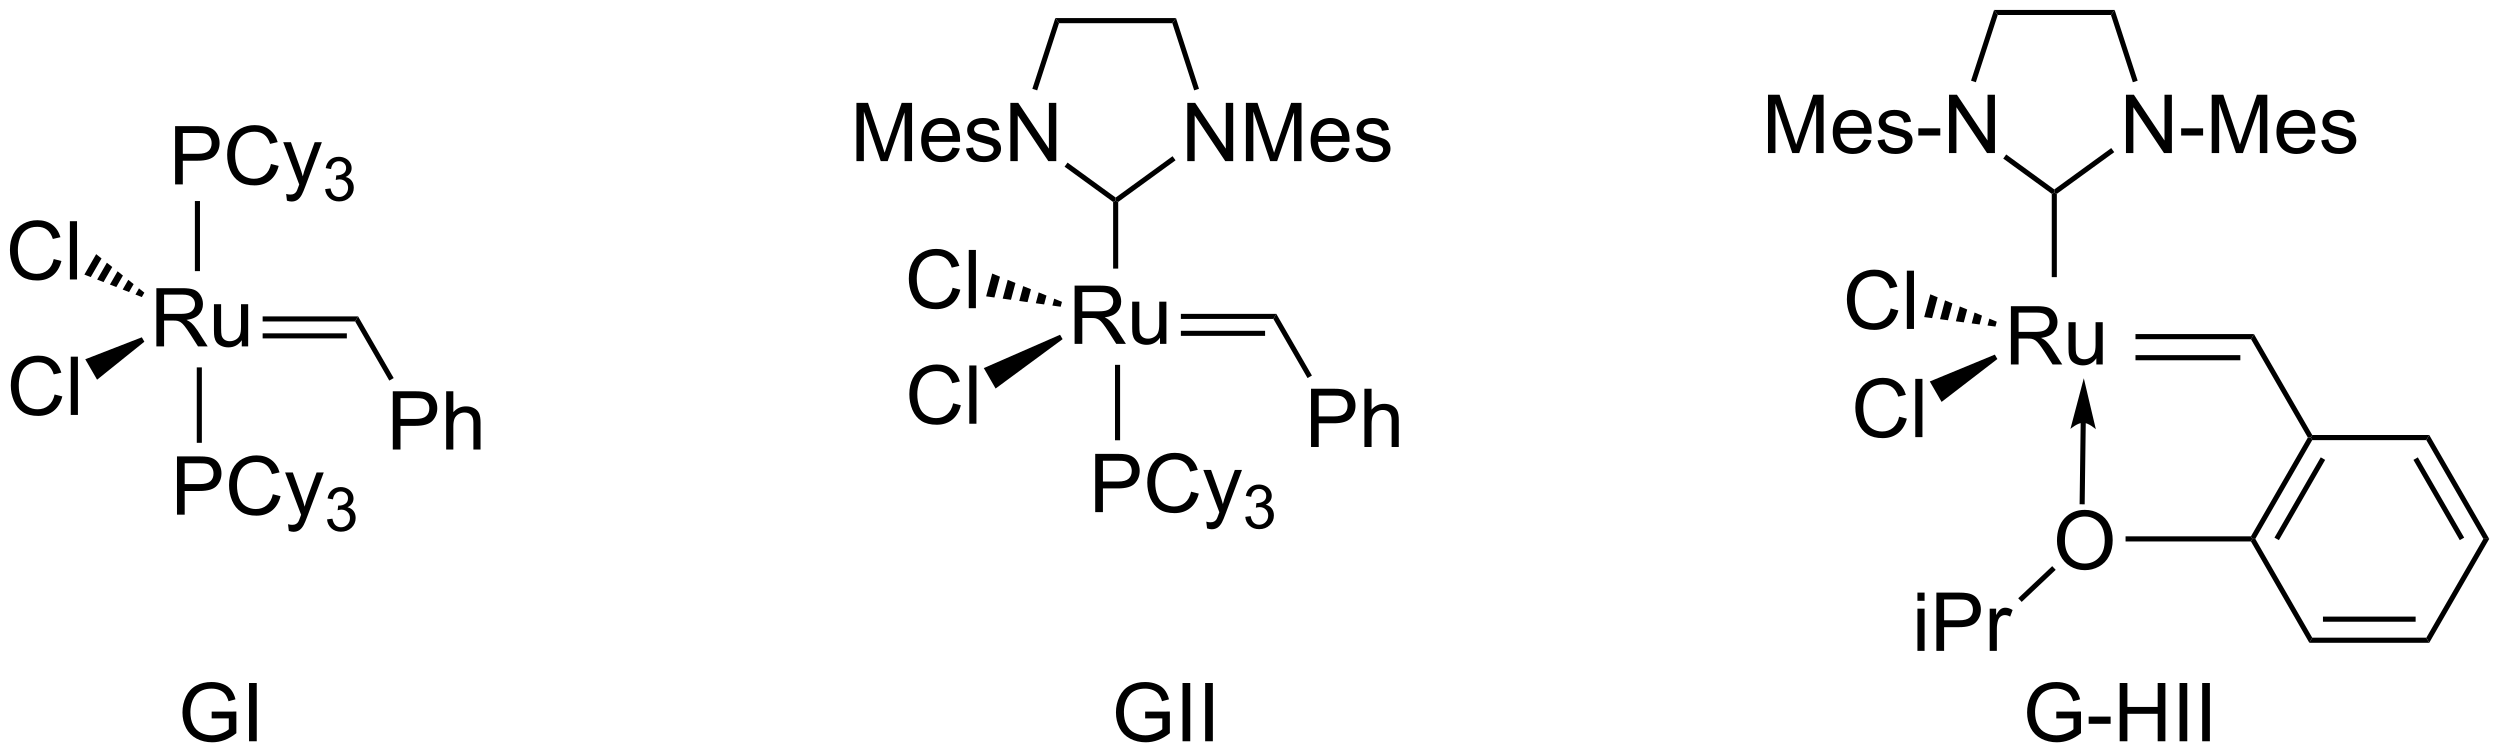 <?xml version="1.0" encoding="UTF-8"?>
<!DOCTYPE svg PUBLIC '-//W3C//DTD SVG 1.0//EN'
          'http://www.w3.org/TR/2001/REC-SVG-20010904/DTD/svg10.dtd'>
<svg stroke-dasharray="none" shape-rendering="auto" xmlns="http://www.w3.org/2000/svg" font-family="'Dialog'" text-rendering="auto" width="674" fill-opacity="1" color-interpolation="auto" color-rendering="auto" preserveAspectRatio="xMidYMid meet" font-size="12px" viewBox="0 0 674 203" fill="black" xmlns:xlink="http://www.w3.org/1999/xlink" stroke="black" image-rendering="auto" stroke-miterlimit="10" stroke-linecap="square" stroke-linejoin="miter" font-style="normal" stroke-width="1" height="203" stroke-dashoffset="0" font-weight="normal" stroke-opacity="1"
><!--Generated by the Batik Graphics2D SVG Generator--><defs id="genericDefs"
  /><g
  ><defs id="defs1"
    ><clipPath clipPathUnits="userSpaceOnUse" id="clipPath1"
      ><path d="M1.992 0.646 L254.644 0.646 L254.644 76.687 L1.992 76.687 L1.992 0.646 Z"
      /></clipPath
      ><clipPath clipPathUnits="userSpaceOnUse" id="clipPath2"
      ><path d="M142.121 146.519 L142.121 220.446 L387.749 220.446 L387.749 146.519 Z"
      /></clipPath
    ></defs
    ><g transform="scale(2.667,2.667) translate(-1.992,-0.646) matrix(1.029,0,0,1.029,-144.194,-150.064)"
    ><path d="M339.613 182.267 L339.613 176.54 L342.152 176.54 Q342.918 176.54 343.316 176.694 Q343.714 176.847 343.951 177.238 Q344.191 177.629 344.191 178.103 Q344.191 178.712 343.795 179.131 Q343.402 179.548 342.576 179.66 Q342.878 179.806 343.035 179.946 Q343.365 180.251 343.662 180.707 L344.66 182.267 L343.707 182.267 L342.949 181.074 Q342.615 180.558 342.399 180.285 Q342.186 180.012 342.017 179.902 Q341.847 179.793 341.67 179.751 Q341.543 179.722 341.248 179.722 L340.371 179.722 L340.371 182.267 L339.613 182.267 ZM340.371 179.066 L341.998 179.066 Q342.519 179.066 342.811 178.959 Q343.105 178.853 343.256 178.616 Q343.41 178.379 343.41 178.103 Q343.41 177.696 343.113 177.436 Q342.819 177.173 342.183 177.173 L340.371 177.173 L340.371 179.066 ZM348.007 182.267 L348.007 181.657 Q347.523 182.36 346.69 182.36 Q346.322 182.36 346.005 182.22 Q345.687 182.079 345.531 181.866 Q345.377 181.652 345.315 181.345 Q345.273 181.137 345.273 180.689 L345.273 178.118 L345.976 178.118 L345.976 180.418 Q345.976 180.97 346.018 181.16 Q346.086 181.439 346.299 181.597 Q346.515 181.754 346.83 181.754 Q347.148 181.754 347.424 181.592 Q347.703 181.431 347.817 181.152 Q347.932 180.871 347.932 180.34 L347.932 178.118 L348.635 178.118 L348.635 182.267 L348.007 182.267 Z" stroke="none" clip-path="url(#clipPath2)"
    /></g
    ><g transform="matrix(2.743,0,0,2.743,-389.83,-401.893)"
    ><path d="M352.008 179.852 L352.008 179.352 L363.652 179.352 L363.363 179.852 ZM352.008 181.922 L362.313 181.922 L362.313 181.422 L352.008 181.422 Z" stroke="none" clip-path="url(#clipPath2)"
    /></g
    ><g transform="matrix(2.743,0,0,2.743,-389.83,-401.893)"
    ><path d="M363.363 179.852 L363.652 179.352 L369.382 189.272 L369.238 189.522 L368.949 189.522 Z" stroke="none" clip-path="url(#clipPath2)"
    /></g
    ><g transform="matrix(2.743,0,0,2.743,-389.83,-401.893)"
    ><path d="M368.949 189.522 L369.238 189.522 L369.382 189.772 L363.786 199.482 L363.498 199.482 L363.353 199.232 ZM370.217 191.466 L365.669 199.357 L366.103 199.607 L370.65 191.716 Z" stroke="none" clip-path="url(#clipPath2)"
    /></g
    ><g transform="matrix(2.743,0,0,2.743,-389.83,-401.893)"
    ><path d="M363.353 199.732 L363.498 199.482 L363.786 199.482 L369.382 209.192 L369.093 209.692 Z" stroke="none" clip-path="url(#clipPath2)"
    /></g
    ><g transform="matrix(2.743,0,0,2.743,-389.83,-401.893)"
    ><path d="M369.093 209.692 L369.382 209.192 L380.593 209.192 L380.882 209.692 ZM370.434 207.622 L379.543 207.622 L379.543 207.122 L370.434 207.122 Z" stroke="none" clip-path="url(#clipPath2)"
    /></g
    ><g transform="matrix(2.743,0,0,2.743,-389.83,-401.893)"
    ><path d="M380.882 209.692 L380.593 209.192 L386.199 199.482 L386.776 199.482 Z" stroke="none" clip-path="url(#clipPath2)"
    /></g
    ><g transform="matrix(2.743,0,0,2.743,-389.83,-401.893)"
    ><path d="M386.776 199.482 L386.199 199.482 L380.593 189.772 L380.882 189.272 ZM384.314 199.357 L379.759 191.467 L379.326 191.717 L383.881 199.607 Z" stroke="none" clip-path="url(#clipPath2)"
    /></g
    ><g transform="matrix(2.743,0,0,2.743,-389.83,-401.893)"
    ><path d="M380.882 189.272 L380.593 189.772 L369.382 189.772 L369.238 189.522 L369.382 189.272 Z" stroke="none" clip-path="url(#clipPath2)"
    /></g
    ><g transform="matrix(2.743,0,0,2.743,-389.83,-401.893)"
    ><path d="M344.291 199.667 Q344.291 198.24 345.056 197.436 Q345.822 196.629 347.033 196.629 Q347.825 196.629 348.46 197.009 Q349.098 197.386 349.431 198.063 Q349.767 198.74 349.767 199.6 Q349.767 200.472 349.416 201.16 Q349.064 201.847 348.418 202.201 Q347.775 202.556 347.028 202.556 Q346.22 202.556 345.582 202.165 Q344.947 201.772 344.619 201.097 Q344.291 200.42 344.291 199.667 ZM345.072 199.678 Q345.072 200.714 345.627 201.311 Q346.184 201.905 347.025 201.905 Q347.879 201.905 348.431 201.303 Q348.986 200.701 348.986 199.597 Q348.986 198.897 348.749 198.376 Q348.512 197.855 348.056 197.569 Q347.603 197.28 347.036 197.28 Q346.231 197.28 345.65 197.834 Q345.072 198.386 345.072 199.678 Z" stroke="none" clip-path="url(#clipPath2)"
    /></g
    ><g transform="matrix(2.743,0,0,2.743,-389.83,-401.893)"
    ><path d="M363.353 199.232 L363.498 199.482 L363.353 199.732 L351.033 199.732 L351.033 199.232 Z" stroke="none" clip-path="url(#clipPath2)"
    /></g
    ><g transform="matrix(2.743,0,0,2.743,-389.83,-401.893)"
    ><path d="M330.576 205.567 L330.576 204.76 L331.279 204.76 L331.279 205.567 L330.576 205.567 ZM330.576 210.487 L330.576 206.338 L331.279 206.338 L331.279 210.487 L330.576 210.487 ZM332.439 210.487 L332.439 204.76 L334.6 204.76 Q335.171 204.76 335.47 204.815 Q335.892 204.885 336.176 205.083 Q336.462 205.278 336.637 205.635 Q336.811 205.989 336.811 206.416 Q336.811 207.146 336.345 207.653 Q335.882 208.159 334.666 208.159 L333.197 208.159 L333.197 210.487 L332.439 210.487 ZM333.197 207.482 L334.678 207.482 Q335.413 207.482 335.72 207.208 Q336.03 206.935 336.03 206.44 Q336.03 206.08 335.848 205.825 Q335.666 205.567 335.369 205.487 Q335.178 205.435 334.663 205.435 L333.197 205.435 L333.197 207.482 ZM337.678 210.487 L337.678 206.338 L338.311 206.338 L338.311 206.966 Q338.553 206.526 338.757 206.385 Q338.962 206.244 339.21 206.244 Q339.564 206.244 339.931 206.471 L339.689 207.122 Q339.431 206.971 339.173 206.971 Q338.944 206.971 338.759 207.109 Q338.577 207.247 338.499 207.494 Q338.382 207.869 338.382 208.315 L338.382 210.487 L337.678 210.487 Z" stroke="none" clip-path="url(#clipPath2)"
    /></g
    ><g transform="matrix(2.743,0,0,2.743,-389.83,-401.893)"
    ><path d="M343.823 202.16 L344.166 202.524 L340.823 205.677 L340.48 205.313 Z" stroke="none" clip-path="url(#clipPath2)"
    /></g
    ><g transform="matrix(2.743,0,0,2.743,-389.83,-401.893)"
    ><path d="M328.777 187.471 L329.535 187.661 Q329.298 188.596 328.678 189.088 Q328.058 189.578 327.165 189.578 Q326.238 189.578 325.657 189.2 Q325.079 188.823 324.775 188.109 Q324.473 187.393 324.473 186.573 Q324.473 185.677 324.814 185.013 Q325.157 184.346 325.788 184 Q326.418 183.653 327.176 183.653 Q328.035 183.653 328.621 184.091 Q329.207 184.528 329.439 185.323 L328.691 185.497 Q328.493 184.872 328.113 184.588 Q327.736 184.302 327.16 184.302 Q326.501 184.302 326.056 184.619 Q325.613 184.935 325.433 185.469 Q325.254 186.002 325.254 186.567 Q325.254 187.299 325.467 187.844 Q325.681 188.388 326.129 188.659 Q326.579 188.927 327.103 188.927 Q327.738 188.927 328.178 188.56 Q328.621 188.192 328.777 187.471 ZM330.365 189.479 L330.365 183.752 L331.068 183.752 L331.068 189.479 L330.365 189.479 Z" stroke="none" clip-path="url(#clipPath2)"
    /></g
    ><g transform="matrix(2.743,0,0,2.743,-389.83,-401.893)"
    ><path d="M338.183 181.369 L338.433 181.802 L332.95 186.018 L331.79 184.009 Z" stroke="none" clip-path="url(#clipPath2)"
    /></g
    ><g transform="matrix(2.743,0,0,2.743,-389.83,-401.893)"
    ><path d="M327.947 176.835 L328.704 177.026 Q328.467 177.96 327.848 178.453 Q327.228 178.942 326.335 178.942 Q325.408 178.942 324.827 178.565 Q324.249 178.187 323.944 177.474 Q323.642 176.757 323.642 175.937 Q323.642 175.041 323.983 174.377 Q324.327 173.71 324.957 173.364 Q325.587 173.018 326.345 173.018 Q327.204 173.018 327.79 173.455 Q328.376 173.893 328.608 174.687 L327.861 174.862 Q327.663 174.237 327.283 173.953 Q326.905 173.666 326.329 173.666 Q325.671 173.666 325.225 173.984 Q324.783 174.299 324.603 174.833 Q324.423 175.367 324.423 175.932 Q324.423 176.664 324.637 177.208 Q324.85 177.752 325.298 178.023 Q325.749 178.291 326.272 178.291 Q326.908 178.291 327.348 177.924 Q327.79 177.557 327.947 176.835 ZM329.534 178.843 L329.534 173.117 L330.237 173.117 L330.237 178.843 L329.534 178.843 Z" stroke="none" clip-path="url(#clipPath2)"
    /></g
    ><g transform="matrix(2.743,0,0,2.743,-389.83,-401.893)"
    ><path d="M338.243 178.615 L337.465 178.511 L337.647 177.833 L338.372 178.132 ZM336.687 178.407 L335.908 178.303 L336.195 177.234 L336.921 177.534 ZM335.13 178.2 L334.352 178.096 L334.743 176.636 L335.469 176.935 ZM333.574 177.992 L332.796 177.888 L333.291 176.038 L334.017 176.337 ZM332.017 177.784 L331.239 177.68 L331.84 175.44 L332.566 175.739 Z" stroke="none" clip-path="url(#clipPath2)"
    /></g
    ><g transform="matrix(2.743,0,0,2.743,-389.83,-401.893)"
    ><path d="M344.278 173.752 L343.778 173.752 L343.778 165.569 L344.028 165.442 L344.278 165.569 Z" stroke="none" clip-path="url(#clipPath2)"
    /></g
    ><g transform="matrix(2.743,0,0,2.743,-389.83,-401.893)"
    ><path d="M351.072 161.557 L351.072 155.83 L351.851 155.83 L354.859 160.325 L354.859 155.83 L355.585 155.83 L355.585 161.557 L354.807 161.557 L351.799 157.057 L351.799 161.557 L351.072 161.557 ZM356.495 159.838 L356.495 159.13 L358.654 159.13 L358.654 159.838 L356.495 159.838 ZM359.498 161.557 L359.498 155.83 L360.639 155.83 L361.995 159.885 Q362.183 160.45 362.269 160.731 Q362.365 160.419 362.573 159.815 L363.943 155.83 L364.964 155.83 L364.964 161.557 L364.232 161.557 L364.232 156.762 L362.568 161.557 L361.886 161.557 L360.23 156.682 L360.23 161.557 L359.498 161.557 ZM368.935 160.221 L369.662 160.309 Q369.49 160.947 369.024 161.299 Q368.56 161.65 367.839 161.65 Q366.928 161.65 366.394 161.091 Q365.863 160.528 365.863 159.518 Q365.863 158.471 366.401 157.893 Q366.941 157.315 367.8 157.315 Q368.631 157.315 369.157 157.882 Q369.685 158.447 369.685 159.473 Q369.685 159.536 369.683 159.661 L366.589 159.661 Q366.628 160.346 366.974 160.71 Q367.323 161.072 367.842 161.072 Q368.23 161.072 368.503 160.869 Q368.776 160.666 368.935 160.221 ZM366.628 159.083 L368.943 159.083 Q368.896 158.559 368.678 158.299 Q368.342 157.893 367.808 157.893 Q367.323 157.893 366.993 158.218 Q366.662 158.541 366.628 159.083 ZM370.265 160.317 L370.96 160.208 Q371.017 160.627 371.286 160.851 Q371.554 161.072 372.033 161.072 Q372.517 161.072 372.752 160.874 Q372.986 160.677 372.986 160.411 Q372.986 160.174 372.78 160.036 Q372.635 159.942 372.062 159.799 Q371.288 159.604 370.989 159.46 Q370.689 159.317 370.536 159.067 Q370.382 158.815 370.382 158.51 Q370.382 158.231 370.507 157.997 Q370.635 157.76 370.853 157.604 Q371.017 157.481 371.301 157.398 Q371.585 157.315 371.908 157.315 Q372.398 157.315 372.765 157.455 Q373.135 157.596 373.309 157.835 Q373.486 158.075 373.554 158.479 L372.866 158.572 Q372.82 158.252 372.593 158.072 Q372.369 157.893 371.96 157.893 Q371.476 157.893 371.267 158.054 Q371.062 158.213 371.062 158.427 Q371.062 158.565 371.148 158.674 Q371.234 158.786 371.416 158.861 Q371.523 158.9 372.038 159.041 Q372.783 159.239 373.077 159.367 Q373.374 159.494 373.541 159.736 Q373.71 159.979 373.71 160.338 Q373.71 160.69 373.504 160.999 Q373.299 161.309 372.911 161.481 Q372.525 161.65 372.038 161.65 Q371.228 161.65 370.804 161.315 Q370.382 160.979 370.265 160.317 Z" stroke="none" clip-path="url(#clipPath2)"
    /></g
    ><g transform="matrix(2.743,0,0,2.743,-389.83,-401.893)"
    ><path d="M315.888 161.557 L315.888 155.83 L317.029 155.83 L318.385 159.885 Q318.573 160.45 318.659 160.731 Q318.755 160.419 318.963 159.815 L320.333 155.83 L321.354 155.83 L321.354 161.557 L320.622 161.557 L320.622 156.762 L318.958 161.557 L318.276 161.557 L316.62 156.682 L316.62 161.557 L315.888 161.557 ZM325.325 160.221 L326.052 160.309 Q325.88 160.947 325.414 161.299 Q324.95 161.65 324.229 161.65 Q323.317 161.65 322.784 161.091 Q322.252 160.528 322.252 159.518 Q322.252 158.471 322.791 157.893 Q323.331 157.315 324.19 157.315 Q325.021 157.315 325.547 157.882 Q326.075 158.447 326.075 159.473 Q326.075 159.536 326.073 159.661 L322.979 159.661 Q323.018 160.346 323.364 160.71 Q323.713 161.072 324.232 161.072 Q324.62 161.072 324.893 160.869 Q325.166 160.666 325.325 160.221 ZM323.018 159.083 L325.333 159.083 Q325.286 158.559 325.067 158.299 Q324.732 157.893 324.198 157.893 Q323.713 157.893 323.383 158.218 Q323.052 158.541 323.018 159.083 ZM326.655 160.317 L327.35 160.208 Q327.407 160.627 327.676 160.851 Q327.944 161.072 328.423 161.072 Q328.907 161.072 329.142 160.874 Q329.376 160.677 329.376 160.411 Q329.376 160.174 329.17 160.036 Q329.025 159.942 328.452 159.799 Q327.678 159.604 327.379 159.46 Q327.079 159.317 326.926 159.067 Q326.772 158.815 326.772 158.51 Q326.772 158.231 326.897 157.997 Q327.025 157.76 327.243 157.604 Q327.407 157.481 327.691 157.398 Q327.975 157.315 328.298 157.315 Q328.788 157.315 329.155 157.455 Q329.525 157.596 329.699 157.835 Q329.876 158.075 329.944 158.479 L329.256 158.572 Q329.209 158.252 328.983 158.072 Q328.759 157.893 328.35 157.893 Q327.866 157.893 327.657 158.054 Q327.452 158.213 327.452 158.427 Q327.452 158.565 327.538 158.674 Q327.623 158.786 327.806 158.861 Q327.913 158.9 328.428 159.041 Q329.173 159.239 329.467 159.367 Q329.764 159.494 329.931 159.736 Q330.1 159.979 330.1 160.338 Q330.1 160.69 329.894 160.999 Q329.689 161.309 329.301 161.481 Q328.915 161.65 328.428 161.65 Q327.618 161.65 327.194 161.315 Q326.772 160.979 326.655 160.317 ZM330.663 159.838 L330.663 159.13 L332.821 159.13 L332.821 159.838 L330.663 159.838 ZM333.681 161.557 L333.681 155.83 L334.459 155.83 L337.467 160.325 L337.467 155.83 L338.194 155.83 L338.194 161.557 L337.415 161.557 L334.407 157.057 L334.407 161.557 L333.681 161.557 Z" stroke="none" clip-path="url(#clipPath2)"
    /></g
    ><g transform="matrix(2.743,0,0,2.743,-389.83,-401.893)"
    ><path d="M344.278 165.569 L344.028 165.442 L344.028 165.133 L349.625 161.068 L349.919 161.473 Z" stroke="none" clip-path="url(#clipPath2)"
    /></g
    ><g transform="matrix(2.743,0,0,2.743,-389.83,-401.893)"
    ><path d="M352.222 154.445 L351.747 154.6 L349.596 147.992 L349.959 147.492 Z" stroke="none" clip-path="url(#clipPath2)"
    /></g
    ><g transform="matrix(2.743,0,0,2.743,-389.83,-401.893)"
    ><path d="M349.959 147.492 L349.596 147.992 L338.469 147.992 L338.106 147.492 Z" stroke="none" clip-path="url(#clipPath2)"
    /></g
    ><g transform="matrix(2.743,0,0,2.743,-389.83,-401.893)"
    ><path d="M338.106 147.492 L338.469 147.992 L336.319 154.6 L335.844 154.445 Z" stroke="none" clip-path="url(#clipPath2)"
    /></g
    ><g transform="matrix(2.743,0,0,2.743,-389.83,-401.893)"
    ><path d="M339.009 162.103 L339.303 161.698 L344.028 165.133 L344.028 165.442 L343.778 165.569 Z" stroke="none" clip-path="url(#clipPath2)"
    /></g
    ><g transform="matrix(2.743,0,0,2.743,-389.83,-401.893)"
    ><path d="M346.62 188.063 L346.518 195.829 L346.515 196.079 L347.015 196.085 L347.018 195.835 L347.12 188.069 L347.123 187.819 L346.623 187.813 L346.62 188.063 ZM346.928 183.692 L345.612 188.675 C345.612 188.675 346.323 188.059 346.87 188.066 C347.417 188.073 348.112 188.708 348.112 188.708 Z" stroke="none" clip-path="url(#clipPath2)"
    /></g
    ><g transform="matrix(2.743,0,0,2.743,-389.83,-401.893)"
    ><path d="M344.225 217.128 L344.225 216.456 L346.652 216.453 L346.652 218.578 Q346.092 219.023 345.498 219.25 Q344.904 219.474 344.279 219.474 Q343.435 219.474 342.745 219.112 Q342.058 218.75 341.706 218.068 Q341.355 217.383 341.355 216.539 Q341.355 215.703 341.704 214.979 Q342.053 214.253 342.709 213.901 Q343.365 213.549 344.222 213.549 Q344.842 213.549 345.344 213.753 Q345.847 213.953 346.131 214.312 Q346.417 214.672 346.566 215.25 L345.881 215.438 Q345.753 215 345.56 214.75 Q345.37 214.5 345.014 214.349 Q344.659 214.198 344.225 214.198 Q343.706 214.198 343.326 214.357 Q342.949 214.516 342.714 214.773 Q342.482 215.031 342.355 215.339 Q342.136 215.87 342.136 216.492 Q342.136 217.258 342.399 217.773 Q342.662 218.289 343.165 218.539 Q343.67 218.789 344.238 218.789 Q344.73 218.789 345.199 218.599 Q345.667 218.409 345.909 218.195 L345.909 217.128 L344.225 217.128 ZM347.406 217.656 L347.406 216.948 L349.564 216.948 L349.564 217.656 L347.406 217.656 ZM350.455 219.375 L350.455 213.648 L351.213 213.648 L351.213 216 L354.189 216 L354.189 213.648 L354.947 213.648 L354.947 219.375 L354.189 219.375 L354.189 216.674 L351.213 216.674 L351.213 219.375 L350.455 219.375 ZM356.339 219.375 L356.339 213.648 L357.097 213.648 L357.097 219.375 L356.339 219.375 ZM358.562 219.375 L358.562 213.648 L359.32 213.648 L359.32 219.375 L358.562 219.375 Z" stroke="none" clip-path="url(#clipPath2)"
    /></g
    ><g transform="matrix(2.743,0,0,2.743,-389.83,-401.893)"
    ><path d="M157.487 180.565 L157.487 174.839 L160.026 174.839 Q160.792 174.839 161.19 174.993 Q161.588 175.146 161.825 175.537 Q162.065 175.927 162.065 176.401 Q162.065 177.011 161.669 177.43 Q161.276 177.847 160.45 177.959 Q160.752 178.105 160.909 178.245 Q161.239 178.55 161.536 179.006 L162.534 180.565 L161.581 180.565 L160.823 179.373 Q160.489 178.857 160.273 178.584 Q160.06 178.31 159.891 178.201 Q159.721 178.091 159.544 178.05 Q159.417 178.021 159.122 178.021 L158.245 178.021 L158.245 180.565 L157.487 180.565 ZM158.245 177.365 L159.872 177.365 Q160.393 177.365 160.685 177.258 Q160.979 177.151 161.13 176.914 Q161.284 176.677 161.284 176.401 Q161.284 175.995 160.987 175.735 Q160.692 175.472 160.057 175.472 L158.245 175.472 L158.245 177.365 ZM165.881 180.565 L165.881 179.956 Q165.397 180.659 164.564 180.659 Q164.196 180.659 163.879 180.518 Q163.561 180.378 163.405 180.164 Q163.251 179.951 163.189 179.643 Q163.147 179.435 163.147 178.987 L163.147 176.417 L163.85 176.417 L163.85 178.716 Q163.85 179.268 163.892 179.459 Q163.959 179.737 164.173 179.896 Q164.389 180.052 164.704 180.052 Q165.022 180.052 165.298 179.891 Q165.577 179.73 165.691 179.451 Q165.806 179.17 165.806 178.638 L165.806 176.417 L166.509 176.417 L166.509 180.565 L165.881 180.565 Z" stroke="none" clip-path="url(#clipPath2)"
    /></g
    ><g transform="matrix(2.743,0,0,2.743,-389.83,-401.893)"
    ><path d="M167.932 178.114 L167.932 177.614 L177.314 177.614 L177.025 178.114 ZM167.932 179.776 L176.209 179.776 L176.209 179.276 L167.932 179.276 Z" stroke="none" clip-path="url(#clipPath2)"
    /></g
    ><g transform="matrix(2.743,0,0,2.743,-389.83,-401.893)"
    ><path d="M147.486 185.288 L148.244 185.478 Q148.006 186.413 147.387 186.905 Q146.767 187.395 145.874 187.395 Q144.947 187.395 144.366 187.017 Q143.788 186.64 143.483 185.926 Q143.181 185.21 143.181 184.39 Q143.181 183.494 143.522 182.83 Q143.866 182.163 144.496 181.817 Q145.126 181.47 145.884 181.47 Q146.744 181.47 147.329 181.908 Q147.915 182.345 148.147 183.14 L147.4 183.314 Q147.202 182.689 146.822 182.405 Q146.444 182.119 145.869 182.119 Q145.21 182.119 144.764 182.436 Q144.322 182.751 144.142 183.285 Q143.962 183.819 143.962 184.384 Q143.962 185.116 144.176 185.66 Q144.389 186.205 144.837 186.476 Q145.288 186.744 145.811 186.744 Q146.447 186.744 146.887 186.376 Q147.329 186.009 147.486 185.288 ZM149.073 187.296 L149.073 181.569 L149.776 181.569 L149.776 187.296 L149.073 187.296 Z" stroke="none" clip-path="url(#clipPath2)"
    /></g
    ><g transform="matrix(2.743,0,0,2.743,-389.83,-401.893)"
    ><path d="M156.057 179.668 L156.307 180.101 L151.659 183.835 L150.499 181.826 Z" stroke="none" clip-path="url(#clipPath2)"
    /></g
    ><g transform="matrix(2.743,0,0,2.743,-389.83,-401.893)"
    ><path d="M147.398 171.977 L148.156 172.167 Q147.919 173.102 147.299 173.594 Q146.68 174.084 145.786 174.084 Q144.859 174.084 144.279 173.706 Q143.7 173.328 143.396 172.615 Q143.094 171.899 143.094 171.078 Q143.094 170.183 143.435 169.518 Q143.779 168.852 144.409 168.505 Q145.039 168.159 145.797 168.159 Q146.656 168.159 147.242 168.597 Q147.828 169.034 148.06 169.828 L147.312 170.003 Q147.114 169.378 146.734 169.094 Q146.357 168.808 145.781 168.808 Q145.122 168.808 144.677 169.125 Q144.234 169.44 144.055 169.974 Q143.875 170.508 143.875 171.073 Q143.875 171.805 144.088 172.349 Q144.302 172.893 144.75 173.164 Q145.2 173.433 145.724 173.433 Q146.359 173.433 146.799 173.065 Q147.242 172.698 147.398 171.977 ZM148.986 173.985 L148.986 168.258 L149.689 168.258 L149.689 173.985 L148.986 173.985 Z" stroke="none" clip-path="url(#clipPath2)"
    /></g
    ><g transform="matrix(2.743,0,0,2.743,-389.83,-401.893)"
    ><path d="M156.057 175.713 L155.429 175.468 L155.78 174.859 L156.307 175.28 ZM154.802 175.222 L154.175 174.977 L154.728 174.018 L155.254 174.439 ZM153.548 174.731 L152.92 174.486 L153.676 173.177 L154.202 173.598 ZM152.293 174.241 L151.666 173.995 L152.624 172.336 L153.15 172.757 ZM151.038 173.75 L150.411 173.505 L151.571 171.495 L152.097 171.916 Z" stroke="none" clip-path="url(#clipPath2)"
    /></g
    ><g transform="matrix(2.743,0,0,2.743,-389.83,-401.893)"
    ><path d="M159.328 164.639 L159.328 158.912 L161.489 158.912 Q162.06 158.912 162.359 158.967 Q162.781 159.037 163.065 159.235 Q163.351 159.43 163.526 159.787 Q163.7 160.141 163.7 160.568 Q163.7 161.298 163.234 161.805 Q162.771 162.311 161.554 162.311 L160.086 162.311 L160.086 164.639 L159.328 164.639 ZM160.086 161.633 L161.567 161.633 Q162.302 161.633 162.609 161.36 Q162.919 161.087 162.919 160.592 Q162.919 160.232 162.737 159.977 Q162.554 159.719 162.258 159.639 Q162.067 159.587 161.552 159.587 L160.086 159.587 L160.086 161.633 ZM168.75 162.631 L169.508 162.821 Q169.271 163.756 168.651 164.248 Q168.031 164.738 167.138 164.738 Q166.211 164.738 165.63 164.36 Q165.052 163.982 164.747 163.269 Q164.445 162.553 164.445 161.732 Q164.445 160.837 164.786 160.173 Q165.13 159.506 165.76 159.16 Q166.39 158.813 167.148 158.813 Q168.008 158.813 168.594 159.251 Q169.179 159.688 169.411 160.482 L168.664 160.657 Q168.466 160.032 168.086 159.748 Q167.708 159.462 167.133 159.462 Q166.474 159.462 166.028 159.779 Q165.586 160.094 165.406 160.628 Q165.226 161.162 165.226 161.727 Q165.226 162.459 165.44 163.003 Q165.653 163.548 166.101 163.818 Q166.552 164.087 167.075 164.087 Q167.711 164.087 168.151 163.719 Q168.594 163.352 168.75 162.631 ZM170.321 166.238 L170.243 165.576 Q170.472 165.639 170.644 165.639 Q170.879 165.639 171.019 165.561 Q171.16 165.482 171.251 165.342 Q171.316 165.238 171.465 164.818 Q171.485 164.761 171.527 164.647 L169.954 160.49 L170.712 160.49 L171.574 162.891 Q171.743 163.35 171.876 163.852 Q171.996 163.368 172.165 162.907 L173.05 160.49 L173.754 160.49 L172.175 164.709 Q171.923 165.394 171.782 165.652 Q171.595 165.998 171.353 166.16 Q171.11 166.324 170.774 166.324 Q170.571 166.324 170.321 166.238 Z" stroke="none" clip-path="url(#clipPath2)"
    /></g
    ><g transform="matrix(2.743,0,0,2.743,-389.83,-401.893)"
    ><path d="M174.076 165.104 L174.603 165.034 Q174.695 165.483 174.912 165.68 Q175.131 165.877 175.445 165.877 Q175.816 165.877 176.072 165.62 Q176.33 165.362 176.33 164.981 Q176.33 164.618 176.092 164.383 Q175.855 164.147 175.488 164.147 Q175.34 164.147 175.117 164.206 L175.176 163.743 Q175.228 163.749 175.26 163.749 Q175.597 163.749 175.867 163.573 Q176.137 163.397 176.137 163.03 Q176.137 162.741 175.939 162.551 Q175.744 162.36 175.433 162.36 Q175.125 162.36 174.92 162.553 Q174.715 162.746 174.656 163.133 L174.129 163.04 Q174.226 162.508 174.568 162.217 Q174.912 161.926 175.422 161.926 Q175.773 161.926 176.068 162.077 Q176.365 162.227 176.521 162.489 Q176.678 162.749 176.678 163.041 Q176.678 163.321 176.527 163.549 Q176.379 163.778 176.086 163.912 Q176.467 164 176.678 164.278 Q176.888 164.553 176.888 164.969 Q176.888 165.532 176.478 165.924 Q176.068 166.315 175.441 166.315 Q174.877 166.315 174.502 165.979 Q174.129 165.641 174.076 165.104 Z" stroke="none" clip-path="url(#clipPath2)"
    /></g
    ><g transform="matrix(2.743,0,0,2.743,-389.83,-401.893)"
    ><path d="M161.773 173.164 L161.273 173.164 L161.273 166.275 L161.773 166.275 Z" stroke="none" clip-path="url(#clipPath2)"
    /></g
    ><g transform="matrix(2.743,0,0,2.743,-389.83,-401.893)"
    ><path d="M159.513 197.1 L159.513 191.373 L161.674 191.373 Q162.245 191.373 162.544 191.428 Q162.966 191.498 163.25 191.696 Q163.536 191.892 163.711 192.248 Q163.885 192.603 163.885 193.03 Q163.885 193.759 163.419 194.267 Q162.956 194.772 161.739 194.772 L160.271 194.772 L160.271 197.1 L159.513 197.1 ZM160.271 194.095 L161.753 194.095 Q162.487 194.095 162.794 193.821 Q163.104 193.548 163.104 193.053 Q163.104 192.694 162.922 192.439 Q162.739 192.181 162.443 192.1 Q162.253 192.048 161.737 192.048 L160.271 192.048 L160.271 194.095 ZM168.935 195.092 L169.693 195.282 Q169.456 196.217 168.836 196.709 Q168.216 197.199 167.323 197.199 Q166.396 197.199 165.815 196.821 Q165.237 196.444 164.932 195.73 Q164.63 195.014 164.63 194.194 Q164.63 193.298 164.971 192.634 Q165.315 191.967 165.945 191.621 Q166.576 191.274 167.333 191.274 Q168.193 191.274 168.779 191.712 Q169.364 192.149 169.596 192.944 L168.849 193.118 Q168.651 192.493 168.271 192.209 Q167.893 191.923 167.318 191.923 Q166.659 191.923 166.214 192.241 Q165.771 192.556 165.591 193.09 Q165.411 193.623 165.411 194.189 Q165.411 194.92 165.625 195.465 Q165.839 196.009 166.286 196.28 Q166.737 196.548 167.26 196.548 Q167.896 196.548 168.336 196.181 Q168.779 195.814 168.935 195.092 ZM170.506 198.699 L170.428 198.037 Q170.657 198.1 170.829 198.1 Q171.064 198.1 171.204 198.022 Q171.345 197.944 171.436 197.803 Q171.501 197.699 171.65 197.28 Q171.671 197.222 171.712 197.108 L170.139 192.952 L170.897 192.952 L171.759 195.353 Q171.928 195.811 172.061 196.314 Q172.181 195.829 172.35 195.368 L173.236 192.952 L173.939 192.952 L172.361 197.17 Q172.108 197.855 171.967 198.113 Q171.78 198.459 171.538 198.621 Q171.296 198.785 170.96 198.785 Q170.756 198.785 170.506 198.699 Z" stroke="none" clip-path="url(#clipPath2)"
    /></g
    ><g transform="matrix(2.743,0,0,2.743,-389.83,-401.893)"
    ><path d="M174.261 197.565 L174.788 197.495 Q174.88 197.944 175.097 198.141 Q175.316 198.339 175.63 198.339 Q176.001 198.339 176.257 198.081 Q176.515 197.823 176.515 197.442 Q176.515 197.079 176.277 196.845 Q176.04 196.608 175.673 196.608 Q175.525 196.608 175.302 196.667 L175.361 196.204 Q175.413 196.21 175.445 196.21 Q175.782 196.21 176.052 196.034 Q176.322 195.858 176.322 195.491 Q176.322 195.202 176.124 195.012 Q175.929 194.821 175.619 194.821 Q175.31 194.821 175.105 195.014 Q174.9 195.208 174.841 195.595 L174.314 195.501 Q174.411 194.97 174.753 194.679 Q175.097 194.387 175.607 194.387 Q175.958 194.387 176.253 194.538 Q176.55 194.688 176.706 194.95 Q176.863 195.21 176.863 195.503 Q176.863 195.782 176.712 196.011 Q176.564 196.239 176.271 196.374 Q176.652 196.462 176.863 196.739 Q177.073 197.014 177.073 197.43 Q177.073 197.993 176.663 198.386 Q176.253 198.776 175.626 198.776 Q175.062 198.776 174.687 198.44 Q174.314 198.102 174.261 197.565 Z" stroke="none" clip-path="url(#clipPath2)"
    /></g
    ><g transform="matrix(2.743,0,0,2.743,-389.83,-401.893)"
    ><path d="M161.458 182.625 L161.958 182.625 L161.958 190.039 L161.458 190.039 Z" stroke="none" clip-path="url(#clipPath2)"
    /></g
    ><g transform="matrix(2.743,0,0,2.743,-389.83,-401.893)"
    ><path d="M180.724 190.698 L180.724 184.971 L182.886 184.971 Q183.456 184.971 183.755 185.026 Q184.177 185.096 184.461 185.294 Q184.748 185.49 184.922 185.846 Q185.096 186.201 185.096 186.628 Q185.096 187.357 184.63 187.865 Q184.167 188.37 182.951 188.37 L181.482 188.37 L181.482 190.698 L180.724 190.698 ZM181.482 187.693 L182.964 187.693 Q183.698 187.693 184.005 187.419 Q184.315 187.146 184.315 186.651 Q184.315 186.292 184.133 186.036 Q183.951 185.779 183.654 185.698 Q183.464 185.646 182.948 185.646 L181.482 185.646 L181.482 187.693 ZM185.971 190.698 L185.971 184.971 L186.675 184.971 L186.675 187.026 Q187.167 186.456 187.917 186.456 Q188.378 186.456 188.716 186.638 Q189.057 186.818 189.203 187.138 Q189.349 187.458 189.349 188.068 L189.349 190.698 L188.646 190.698 L188.646 188.068 Q188.646 187.542 188.417 187.302 Q188.19 187.06 187.771 187.06 Q187.458 187.06 187.182 187.224 Q186.909 187.386 186.792 187.664 Q186.675 187.94 186.675 188.427 L186.675 190.698 L185.971 190.698 Z" stroke="none" clip-path="url(#clipPath2)"
    /></g
    ><g transform="matrix(2.743,0,0,2.743,-389.83,-401.893)"
    ><path d="M177.025 178.114 L177.314 177.614 L180.813 183.674 L180.38 183.924 Z" stroke="none" clip-path="url(#clipPath2)"
    /></g
    ><g transform="matrix(2.743,0,0,2.743,-389.83,-401.893)"
    ><path d="M162.922 217.128 L162.922 216.456 L165.349 216.453 L165.349 218.578 Q164.789 219.023 164.195 219.25 Q163.602 219.474 162.977 219.474 Q162.133 219.474 161.443 219.112 Q160.755 218.75 160.404 218.068 Q160.052 217.383 160.052 216.539 Q160.052 215.703 160.401 214.979 Q160.75 214.253 161.406 213.901 Q162.062 213.549 162.919 213.549 Q163.539 213.549 164.042 213.753 Q164.544 213.953 164.828 214.312 Q165.115 214.672 165.263 215.25 L164.578 215.438 Q164.451 215 164.258 214.75 Q164.068 214.5 163.711 214.349 Q163.357 214.198 162.922 214.198 Q162.404 214.198 162.023 214.357 Q161.646 214.516 161.411 214.773 Q161.18 215.031 161.052 215.339 Q160.833 215.87 160.833 216.492 Q160.833 217.258 161.096 217.773 Q161.359 218.289 161.862 218.539 Q162.367 218.789 162.935 218.789 Q163.427 218.789 163.896 218.599 Q164.365 218.409 164.607 218.195 L164.607 217.128 L162.922 217.128 ZM166.595 219.375 L166.595 213.648 L167.353 213.648 L167.353 219.375 L166.595 219.375 Z" stroke="none" clip-path="url(#clipPath2)"
    /></g
    ><g transform="matrix(2.743,0,0,2.743,-389.83,-401.893)"
    ><path d="M247.737 180.315 L247.737 174.589 L250.276 174.589 Q251.042 174.589 251.44 174.743 Q251.838 174.896 252.075 175.287 Q252.315 175.677 252.315 176.151 Q252.315 176.761 251.919 177.18 Q251.526 177.597 250.7 177.709 Q251.002 177.855 251.159 177.995 Q251.489 178.3 251.786 178.756 L252.784 180.315 L251.831 180.315 L251.073 179.123 Q250.739 178.607 250.523 178.334 Q250.31 178.06 250.141 177.951 Q249.971 177.841 249.794 177.8 Q249.667 177.771 249.372 177.771 L248.495 177.771 L248.495 180.315 L247.737 180.315 ZM248.495 177.115 L250.122 177.115 Q250.643 177.115 250.935 177.008 Q251.229 176.901 251.38 176.664 Q251.534 176.427 251.534 176.151 Q251.534 175.745 251.237 175.485 Q250.942 175.222 250.307 175.222 L248.495 175.222 L248.495 177.115 ZM256.131 180.315 L256.131 179.706 Q255.647 180.409 254.814 180.409 Q254.446 180.409 254.129 180.268 Q253.811 180.128 253.655 179.914 Q253.501 179.701 253.439 179.393 Q253.397 179.185 253.397 178.737 L253.397 176.167 L254.1 176.167 L254.1 178.466 Q254.1 179.018 254.142 179.209 Q254.209 179.487 254.423 179.646 Q254.639 179.802 254.954 179.802 Q255.272 179.802 255.548 179.641 Q255.827 179.48 255.941 179.201 Q256.056 178.92 256.056 178.388 L256.056 176.167 L256.759 176.167 L256.759 180.315 L256.131 180.315 Z" stroke="none" clip-path="url(#clipPath2)"
    /></g
    ><g transform="matrix(2.743,0,0,2.743,-389.83,-401.893)"
    ><path d="M258.182 177.864 L258.182 177.364 L267.564 177.364 L267.275 177.864 ZM258.182 179.526 L266.459 179.526 L266.459 179.026 L258.182 179.026 Z" stroke="none" clip-path="url(#clipPath2)"
    /></g
    ><g transform="matrix(2.743,0,0,2.743,-389.83,-401.893)"
    ><path d="M235.799 186.156 L236.556 186.346 Q236.32 187.281 235.7 187.774 Q235.08 188.263 234.187 188.263 Q233.26 188.263 232.679 187.886 Q232.101 187.508 231.796 186.794 Q231.494 186.078 231.494 185.258 Q231.494 184.362 231.835 183.698 Q232.179 183.031 232.809 182.685 Q233.439 182.339 234.197 182.339 Q235.056 182.339 235.643 182.776 Q236.228 183.214 236.46 184.008 L235.713 184.182 Q235.515 183.557 235.135 183.274 Q234.757 182.987 234.181 182.987 Q233.523 182.987 233.077 183.305 Q232.635 183.62 232.455 184.154 Q232.275 184.688 232.275 185.253 Q232.275 185.984 232.489 186.529 Q232.702 187.073 233.15 187.344 Q233.601 187.612 234.124 187.612 Q234.76 187.612 235.2 187.245 Q235.643 186.878 235.799 186.156 ZM237.386 188.164 L237.386 182.438 L238.089 182.438 L238.089 188.164 L237.386 188.164 Z" stroke="none" clip-path="url(#clipPath2)"
    /></g
    ><g transform="matrix(2.743,0,0,2.743,-389.83,-401.893)"
    ><path d="M246.307 179.418 L246.557 179.851 L239.972 184.703 L238.812 182.694 Z" stroke="none" clip-path="url(#clipPath2)"
    /></g
    ><g transform="matrix(2.743,0,0,2.743,-389.83,-401.893)"
    ><path d="M235.747 174.798 L236.505 174.988 Q236.268 175.923 235.648 176.415 Q235.028 176.904 234.135 176.904 Q233.208 176.904 232.627 176.527 Q232.049 176.149 231.744 175.435 Q231.442 174.719 231.442 173.899 Q231.442 173.003 231.783 172.339 Q232.127 171.673 232.757 171.326 Q233.387 170.98 234.145 170.98 Q235.005 170.98 235.591 171.417 Q236.177 171.855 236.408 172.649 L235.661 172.823 Q235.463 172.198 235.083 171.915 Q234.705 171.628 234.13 171.628 Q233.471 171.628 233.025 171.946 Q232.583 172.261 232.403 172.795 Q232.223 173.329 232.223 173.894 Q232.223 174.626 232.437 175.17 Q232.65 175.714 233.098 175.985 Q233.549 176.253 234.072 176.253 Q234.708 176.253 235.148 175.886 Q235.591 175.519 235.747 174.798 ZM237.334 176.805 L237.334 171.079 L238.037 171.079 L238.037 176.805 L237.334 176.805 Z" stroke="none" clip-path="url(#clipPath2)"
    /></g
    ><g transform="matrix(2.743,0,0,2.743,-389.83,-401.893)"
    ><path d="M246.367 176.664 L245.553 176.55 L245.734 175.872 L246.496 176.181 ZM244.739 176.437 L243.924 176.323 L244.211 175.254 L244.973 175.563 ZM243.11 176.21 L242.296 176.096 L242.687 174.637 L243.449 174.946 ZM241.482 175.983 L240.668 175.869 L241.164 174.019 L241.925 174.328 ZM239.854 175.756 L239.04 175.643 L239.64 173.401 L240.402 173.71 Z" stroke="none" clip-path="url(#clipPath2)"
    /></g
    ><g transform="matrix(2.743,0,0,2.743,-389.83,-401.893)"
    ><path d="M252.023 172.914 L251.523 172.914 L251.523 166.368 L251.773 166.24 L252.023 166.368 Z" stroke="none" clip-path="url(#clipPath2)"
    /></g
    ><g transform="matrix(2.743,0,0,2.743,-389.83,-401.893)"
    ><path d="M249.763 196.85 L249.763 191.123 L251.924 191.123 Q252.495 191.123 252.794 191.178 Q253.216 191.248 253.5 191.446 Q253.786 191.642 253.961 191.998 Q254.135 192.353 254.135 192.78 Q254.135 193.509 253.669 194.017 Q253.206 194.522 251.989 194.522 L250.521 194.522 L250.521 196.85 L249.763 196.85 ZM250.521 193.845 L252.003 193.845 Q252.737 193.845 253.044 193.571 Q253.354 193.298 253.354 192.803 Q253.354 192.444 253.172 192.189 Q252.989 191.931 252.693 191.85 Q252.503 191.798 251.987 191.798 L250.521 191.798 L250.521 193.845 ZM259.185 194.842 L259.943 195.032 Q259.706 195.967 259.086 196.459 Q258.466 196.949 257.573 196.949 Q256.646 196.949 256.065 196.571 Q255.487 196.194 255.182 195.48 Q254.88 194.764 254.88 193.944 Q254.88 193.048 255.221 192.384 Q255.565 191.717 256.195 191.371 Q256.825 191.024 257.583 191.024 Q258.443 191.024 259.029 191.462 Q259.615 191.899 259.846 192.694 L259.099 192.868 Q258.901 192.243 258.521 191.959 Q258.143 191.673 257.568 191.673 Q256.909 191.673 256.464 191.991 Q256.021 192.306 255.841 192.84 Q255.661 193.373 255.661 193.939 Q255.661 194.67 255.875 195.215 Q256.089 195.759 256.536 196.03 Q256.987 196.298 257.51 196.298 Q258.146 196.298 258.586 195.931 Q259.029 195.564 259.185 194.842 ZM260.757 198.449 L260.678 197.787 Q260.908 197.85 261.079 197.85 Q261.314 197.85 261.454 197.772 Q261.595 197.694 261.686 197.553 Q261.751 197.449 261.9 197.03 Q261.921 196.972 261.962 196.858 L260.389 192.702 L261.147 192.702 L262.009 195.103 Q262.178 195.561 262.311 196.064 Q262.431 195.579 262.6 195.118 L263.486 192.702 L264.189 192.702 L262.611 196.92 Q262.358 197.605 262.217 197.863 Q262.03 198.209 261.788 198.371 Q261.546 198.535 261.21 198.535 Q261.007 198.535 260.757 198.449 Z" stroke="none" clip-path="url(#clipPath2)"
    /></g
    ><g transform="matrix(2.743,0,0,2.743,-389.83,-401.893)"
    ><path d="M264.511 197.315 L265.038 197.245 Q265.13 197.694 265.347 197.891 Q265.566 198.089 265.88 198.089 Q266.251 198.089 266.507 197.831 Q266.765 197.573 266.765 197.192 Q266.765 196.829 266.527 196.595 Q266.29 196.358 265.923 196.358 Q265.775 196.358 265.552 196.417 L265.611 195.954 Q265.663 195.96 265.695 195.96 Q266.033 195.96 266.302 195.784 Q266.572 195.608 266.572 195.241 Q266.572 194.952 266.374 194.762 Q266.179 194.571 265.868 194.571 Q265.56 194.571 265.355 194.764 Q265.15 194.958 265.091 195.345 L264.564 195.251 Q264.661 194.72 265.003 194.429 Q265.347 194.137 265.857 194.137 Q266.208 194.137 266.503 194.288 Q266.8 194.438 266.956 194.7 Q267.113 194.96 267.113 195.253 Q267.113 195.532 266.962 195.761 Q266.814 195.989 266.521 196.124 Q266.902 196.212 267.113 196.489 Q267.324 196.764 267.324 197.18 Q267.324 197.743 266.913 198.136 Q266.503 198.526 265.876 198.526 Q265.312 198.526 264.937 198.19 Q264.564 197.852 264.511 197.315 Z" stroke="none" clip-path="url(#clipPath2)"
    /></g
    ><g transform="matrix(2.743,0,0,2.743,-389.83,-401.893)"
    ><path d="M251.708 182.375 L252.208 182.375 L252.208 189.789 L251.708 189.789 Z" stroke="none" clip-path="url(#clipPath2)"
    /></g
    ><g transform="matrix(2.743,0,0,2.743,-389.83,-401.893)"
    ><path d="M270.974 190.448 L270.974 184.721 L273.136 184.721 Q273.706 184.721 274.005 184.776 Q274.427 184.846 274.711 185.044 Q274.998 185.24 275.172 185.596 Q275.346 185.951 275.346 186.378 Q275.346 187.107 274.88 187.615 Q274.417 188.12 273.201 188.12 L271.732 188.12 L271.732 190.448 L270.974 190.448 ZM271.732 187.443 L273.214 187.443 Q273.948 187.443 274.255 187.169 Q274.565 186.896 274.565 186.401 Q274.565 186.042 274.383 185.786 Q274.201 185.529 273.904 185.448 Q273.714 185.396 273.198 185.396 L271.732 185.396 L271.732 187.443 ZM276.221 190.448 L276.221 184.721 L276.925 184.721 L276.925 186.776 Q277.417 186.206 278.167 186.206 Q278.628 186.206 278.966 186.388 Q279.307 186.568 279.453 186.888 Q279.599 187.208 279.599 187.818 L279.599 190.448 L278.896 190.448 L278.896 187.818 Q278.896 187.292 278.667 187.052 Q278.44 186.81 278.021 186.81 Q277.709 186.81 277.432 186.974 Q277.159 187.136 277.042 187.414 Q276.925 187.69 276.925 188.177 L276.925 190.448 L276.221 190.448 Z" stroke="none" clip-path="url(#clipPath2)"
    /></g
    ><g transform="matrix(2.743,0,0,2.743,-389.83,-401.893)"
    ><path d="M267.275 177.864 L267.564 177.364 L271.063 183.424 L270.63 183.674 Z" stroke="none" clip-path="url(#clipPath2)"
    /></g
    ><g transform="matrix(2.743,0,0,2.743,-389.83,-401.893)"
    ><path d="M254.672 217.128 L254.672 216.456 L257.099 216.453 L257.099 218.578 Q256.539 219.023 255.945 219.25 Q255.352 219.474 254.727 219.474 Q253.883 219.474 253.193 219.112 Q252.505 218.75 252.154 218.068 Q251.802 217.383 251.802 216.539 Q251.802 215.703 252.151 214.979 Q252.5 214.253 253.156 213.901 Q253.812 213.549 254.669 213.549 Q255.289 213.549 255.792 213.753 Q256.294 213.953 256.578 214.312 Q256.865 214.672 257.013 215.25 L256.328 215.438 Q256.2 215 256.008 214.75 Q255.818 214.5 255.461 214.349 Q255.107 214.198 254.672 214.198 Q254.154 214.198 253.773 214.357 Q253.396 214.516 253.161 214.773 Q252.93 215.031 252.802 215.339 Q252.583 215.87 252.583 216.492 Q252.583 217.258 252.846 217.773 Q253.109 218.289 253.612 218.539 Q254.117 218.789 254.685 218.789 Q255.177 218.789 255.646 218.599 Q256.115 218.409 256.357 218.195 L256.357 217.128 L254.672 217.128 ZM258.345 219.375 L258.345 213.648 L259.103 213.648 L259.103 219.375 L258.345 219.375 ZM260.568 219.375 L260.568 213.648 L261.325 213.648 L261.325 219.375 L260.568 219.375 Z" stroke="none" clip-path="url(#clipPath2)"
    /></g
    ><g transform="matrix(2.743,0,0,2.743,-389.83,-401.893)"
    ><path d="M258.811 162.356 L258.811 156.629 L259.59 156.629 L262.598 161.124 L262.598 156.629 L263.324 156.629 L263.324 162.356 L262.546 162.356 L259.538 157.856 L259.538 162.356 L258.811 162.356 ZM264.573 162.356 L264.573 156.629 L265.714 156.629 L267.07 160.684 Q267.258 161.249 267.344 161.53 Q267.44 161.218 267.649 160.613 L269.018 156.629 L270.039 156.629 L270.039 162.356 L269.307 162.356 L269.307 157.561 L267.643 162.356 L266.961 162.356 L265.305 157.481 L265.305 162.356 L264.573 162.356 ZM274.01 161.02 L274.737 161.108 Q274.565 161.746 274.099 162.098 Q273.635 162.449 272.914 162.449 Q272.003 162.449 271.469 161.889 Q270.938 161.327 270.938 160.316 Q270.938 159.27 271.477 158.691 Q272.016 158.113 272.875 158.113 Q273.706 158.113 274.232 158.681 Q274.76 159.246 274.76 160.272 Q274.76 160.335 274.758 160.46 L271.664 160.46 Q271.703 161.145 272.05 161.509 Q272.399 161.871 272.917 161.871 Q273.305 161.871 273.578 161.668 Q273.852 161.465 274.01 161.02 ZM271.703 159.882 L274.018 159.882 Q273.971 159.358 273.753 159.098 Q273.417 158.691 272.883 158.691 Q272.399 158.691 272.068 159.017 Q271.737 159.34 271.703 159.882 ZM275.34 161.116 L276.035 161.007 Q276.092 161.426 276.361 161.65 Q276.629 161.871 277.108 161.871 Q277.592 161.871 277.827 161.673 Q278.061 161.475 278.061 161.21 Q278.061 160.973 277.856 160.835 Q277.71 160.741 277.137 160.598 Q276.363 160.403 276.064 160.259 Q275.764 160.116 275.611 159.866 Q275.457 159.613 275.457 159.309 Q275.457 159.03 275.582 158.796 Q275.71 158.559 275.928 158.403 Q276.092 158.28 276.376 158.197 Q276.66 158.113 276.983 158.113 Q277.473 158.113 277.84 158.254 Q278.21 158.395 278.384 158.634 Q278.561 158.874 278.629 159.278 L277.942 159.371 Q277.895 159.051 277.668 158.871 Q277.444 158.691 277.035 158.691 Q276.551 158.691 276.342 158.853 Q276.137 159.012 276.137 159.225 Q276.137 159.363 276.223 159.473 Q276.309 159.585 276.491 159.66 Q276.598 159.699 277.113 159.84 Q277.858 160.038 278.152 160.166 Q278.449 160.293 278.616 160.535 Q278.785 160.778 278.785 161.137 Q278.785 161.488 278.579 161.798 Q278.374 162.108 277.986 162.28 Q277.6 162.449 277.113 162.449 Q276.303 162.449 275.879 162.113 Q275.457 161.778 275.34 161.116 Z" stroke="none" clip-path="url(#clipPath2)"
    /></g
    ><g transform="matrix(2.743,0,0,2.743,-389.83,-401.893)"
    ><path d="M226.294 162.356 L226.294 156.629 L227.434 156.629 L228.791 160.684 Q228.979 161.249 229.065 161.53 Q229.161 161.218 229.369 160.613 L230.739 156.629 L231.76 156.629 L231.76 162.356 L231.028 162.356 L231.028 157.561 L229.364 162.356 L228.682 162.356 L227.025 157.481 L227.025 162.356 L226.294 162.356 ZM235.731 161.02 L236.458 161.108 Q236.286 161.746 235.82 162.098 Q235.356 162.449 234.635 162.449 Q233.723 162.449 233.19 161.889 Q232.658 161.327 232.658 160.316 Q232.658 159.27 233.197 158.691 Q233.737 158.113 234.596 158.113 Q235.427 158.113 235.953 158.681 Q236.481 159.246 236.481 160.272 Q236.481 160.335 236.479 160.46 L233.385 160.46 Q233.424 161.145 233.77 161.509 Q234.119 161.871 234.637 161.871 Q235.025 161.871 235.299 161.668 Q235.572 161.465 235.731 161.02 ZM233.424 159.882 L235.739 159.882 Q235.692 159.358 235.473 159.098 Q235.137 158.691 234.604 158.691 Q234.119 158.691 233.788 159.017 Q233.458 159.34 233.424 159.882 ZM237.061 161.116 L237.756 161.007 Q237.813 161.426 238.082 161.65 Q238.35 161.871 238.829 161.871 Q239.313 161.871 239.548 161.673 Q239.782 161.475 239.782 161.21 Q239.782 160.973 239.576 160.835 Q239.43 160.741 238.857 160.598 Q238.084 160.403 237.785 160.259 Q237.485 160.116 237.332 159.866 Q237.178 159.613 237.178 159.309 Q237.178 159.03 237.303 158.796 Q237.43 158.559 237.649 158.403 Q237.813 158.28 238.097 158.197 Q238.381 158.113 238.704 158.113 Q239.194 158.113 239.561 158.254 Q239.93 158.395 240.105 158.634 Q240.282 158.874 240.35 159.278 L239.662 159.371 Q239.615 159.051 239.389 158.871 Q239.165 158.691 238.756 158.691 Q238.272 158.691 238.063 158.853 Q237.857 159.012 237.857 159.225 Q237.857 159.363 237.944 159.473 Q238.029 159.585 238.212 159.66 Q238.319 159.699 238.834 159.84 Q239.579 160.038 239.873 160.166 Q240.17 160.293 240.337 160.535 Q240.506 160.778 240.506 161.137 Q240.506 161.488 240.3 161.798 Q240.095 162.108 239.707 162.28 Q239.321 162.449 238.834 162.449 Q238.024 162.449 237.6 162.113 Q237.178 161.778 237.061 161.116 ZM241.423 162.356 L241.423 156.629 L242.201 156.629 L245.209 161.124 L245.209 156.629 L245.936 156.629 L245.936 162.356 L245.157 162.356 L242.149 157.856 L242.149 162.356 L241.423 162.356 Z" stroke="none" clip-path="url(#clipPath2)"
    /></g
    ><g transform="matrix(2.743,0,0,2.743,-389.83,-401.893)"
    ><path d="M252.023 166.368 L251.773 166.24 L251.773 165.931 L257.364 161.869 L257.658 162.273 Z" stroke="none" clip-path="url(#clipPath2)"
    /></g
    ><g transform="matrix(2.743,0,0,2.743,-389.83,-401.893)"
    ><path d="M259.963 155.244 L259.488 155.399 L257.342 148.793 L257.705 148.293 Z" stroke="none" clip-path="url(#clipPath2)"
    /></g
    ><g transform="matrix(2.743,0,0,2.743,-389.83,-401.893)"
    ><path d="M257.705 148.293 L257.342 148.793 L246.205 148.793 L245.842 148.293 Z" stroke="none" clip-path="url(#clipPath2)"
    /></g
    ><g transform="matrix(2.743,0,0,2.743,-389.83,-401.893)"
    ><path d="M245.842 148.293 L246.205 148.793 L244.059 155.399 L243.583 155.244 Z" stroke="none" clip-path="url(#clipPath2)"
    /></g
    ><g transform="matrix(2.743,0,0,2.743,-389.83,-401.893)"
    ><path d="M246.752 162.901 L247.046 162.497 L251.773 165.931 L251.773 166.24 L251.523 166.368 Z" stroke="none" clip-path="url(#clipPath2)"
    /></g
  ></g
></svg
>

